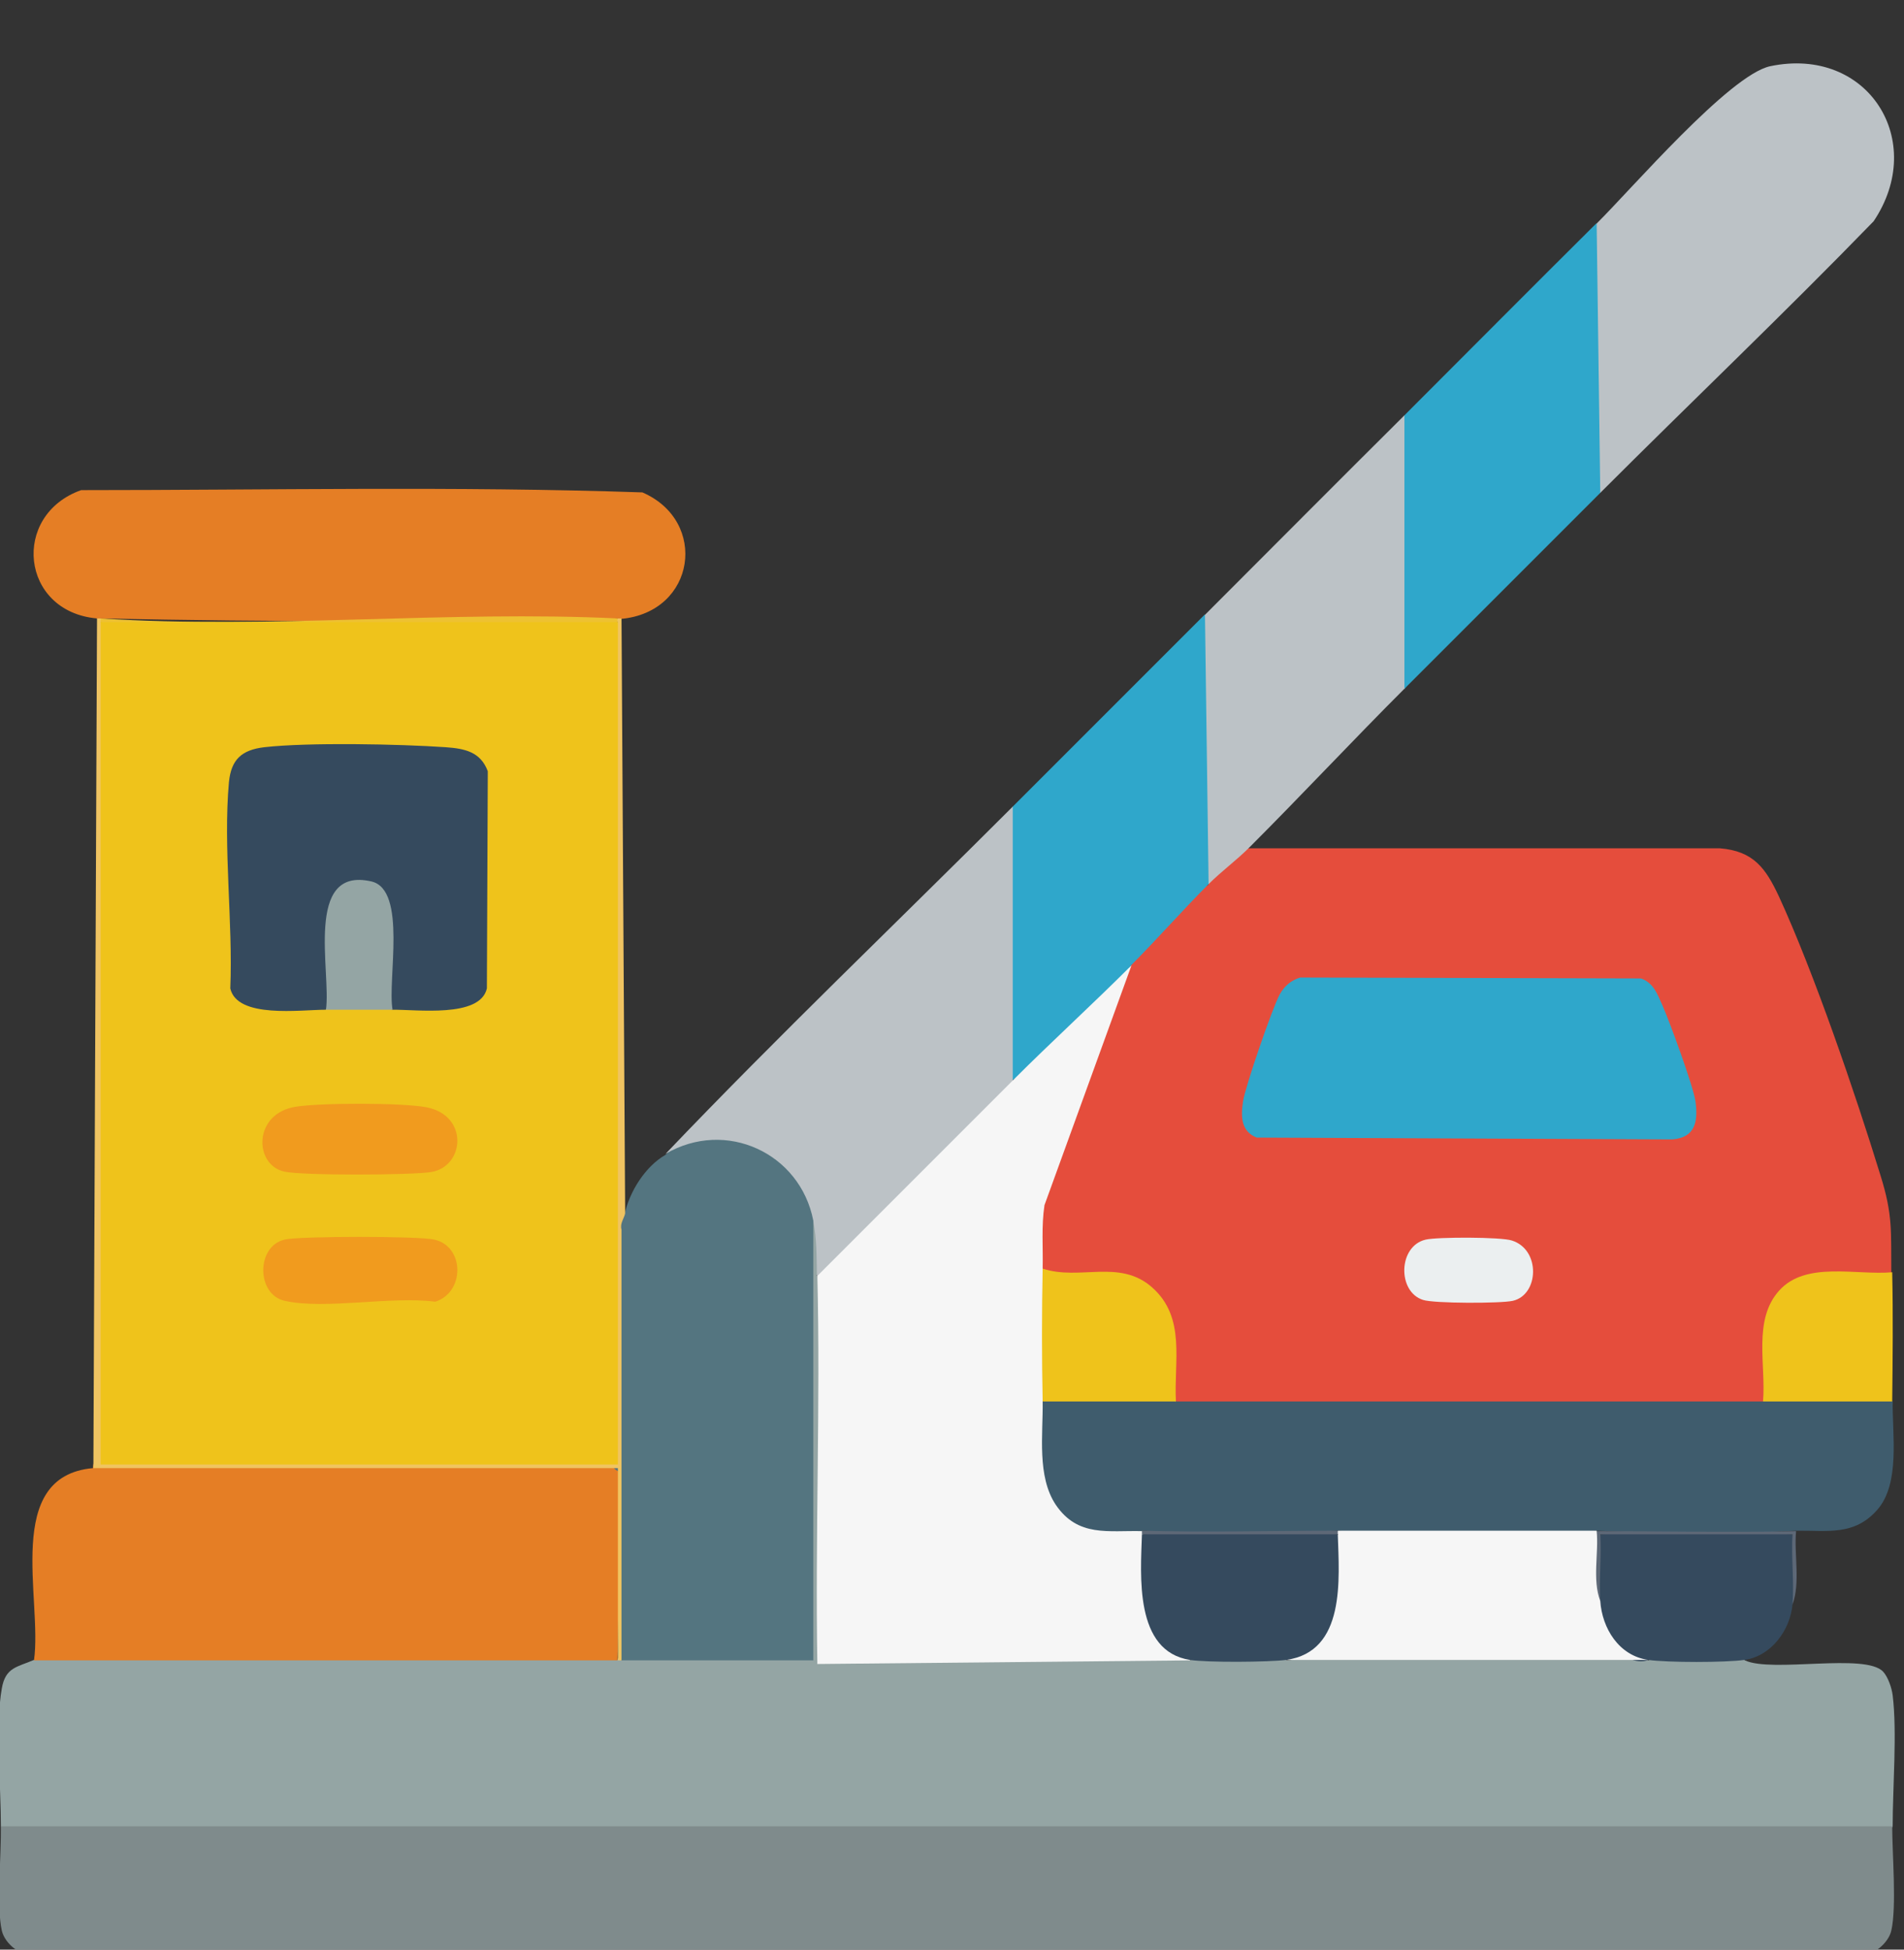 <?xml version="1.0" encoding="UTF-8"?>
<svg id="Calque_1" xmlns="http://www.w3.org/2000/svg" version="1.1" viewBox="0 0 42 43">
  <rect x="0" y="0" width="42" height="43" fill="#333333" stroke="none"/>
  <!-- Generator: Adobe Illustrator 29.6.1, SVG Export Plug-In . SVG Version: 2.1.1 Build 9)  -->
  <g>
    <path d="M-188.94-108.75c1.69-.83,3.6-1.92,5.3-2.62.34-.14.63-.3,1.01-.15l18.91,9.36.11.1c.03.05.03.11.04.17.06.42.07,1.83.03,2.26,0,.1-.16.39-.28.39h-1.04s-.09.12-.1.18c-.11.61.14,1.46-.07,2.08l-.12-.1c0-.67-.01-1.34-.03-2.01l.15-.07c-11.9-.07-23.85-.07-35.86,0,0,.11-.02.2-.05.27-.13-.05-.04-.32-.07-.35-.14-.15-1.19.32-1.36-.35-.09-.34-.08-1.77-.03-2.15.02-.16.08-.3.16-.44,4.33-2.07,8.6-4.25,12.9-6.36.15-.03.3-.09.42-.21Z" fill="#e5e8eb"/>
    <path d="M-166.15-96.84v17.84c.07.07,1.52-.11,1.74.07l-.11.13c-1.73.01-3.59,0-5.41-.05-.3,0-.59-.08-.88-.15l-.07-.02c-.02-5.91,0-11.82.03-17.73-.09-.03-.07-.06.03-.09,1.27-.2,2.61-.21,3.88-.03l.78.03Z" fill="#e5e8ec"/>
    <path d="M-199.78-96.91c-.05-.09-.06-.15.02-.2l-.69-.15-.1-.14c-.21.02-.17-1.05-.14-1.1s.08-.08.14-.1l.07-.14h34.41l.09.14c.37-.29.4.44.4.73,0,.54-.05.86-.65.67-.1.08-.22.13-.34.14h1.29s.1.14.1.14c-.28.13-.65.06-.97.07-1.55.03-3.11,0-4.65,0-.06-.04-.07-.1-.04-.16,1.1-.19.04-.23-.42-.17l-.09-.16c-.42.16-.88.22-1.36.18-2.64-.08-5.26-.1-7.87-.06-.11,0-.16.06-.15.16.05.06.07.13.07.21-.02.06-.04.06-.07,0-.26.04-.53.09-.79.13-1.2.01-2.43.02-3.59.02v17.66s-.14.09-.14.09c-.14.09-.17.05-.07-.07l-.14-.07v-17.68l.14-.09-.16-.04c-.33.03-.59.05-.65-.31l-9.14.03-.05.32c-.09.04-.17.07-.26.09s-.17.05-.26.05c-1.13.03-2.27.06-3.39-.04l-.26-.1c-.02.13-.08.13-.14,0-.13.15-.19.12-.14-.07Z" fill="#cad1d9"/>
    <path d="M-165.04-99.17c-.1.57.13,1.69,0,2.19-.02.08-.1.05-.14.07h-1.81c.09-.35.26-.23.5-.3.08-.02.14-.11.23-.12.31-.04.46.31.52-.25.02-.24.08-1.02-.24-1.02h-34.56v1.2c.38-.03.73.18,1.11.21l-.35.28-.05.09c-.3-.04-.6-.07-.92-.09-.13-.07-.11-.17.08-.29.01,0-.16.21-.22.08-.1-.63-.06-1.38,0-2.04,11.95-.07,23.89-.07,35.84,0Z" fill="#c9d3d7"/>
    <path d="M-171.3-79c.04-.13.1-.13.14,0,.05-.14.12-.11.21,0,.04-.13.1-.13.14,0,1.61,0,3.22.01,4.83.07.45.02,1.16-.08,1.57,0,.35.07.43.36.49.63.02.79.04,1.56.07,2.33.12.04.4-.08.49.07-.02.21-.45.15-.49,0l-.11.14h-38.01l-.09-.14.07-.14,37.42-.07c.11-.11.18-.63-.04-.71-.23-.1-.22-.97,0-1.09-.14-.44.52-.24.49.22-.06.35-.01.62.14.8-.05,0-.13-.02-.14-.06-.03-.21-.03-.89,0-1.11l.14-.1c-.05.21-.23.16-.54-.14l-.97.08c-.16.28-.38.42-.65.43-1.61-.12-3.24-.15-4.9-.08-.38.04-.52-.18-.43-.65-.16-.03-.26-.1-.16-.27h-8.49c-.09-.02-.21-.06-.25-.14-.06-.02-.06-.04,0-.07,3.02-.25,6.08-.24,9.1,0Z" fill="#cad2d5"/>
    <path d="M-202.49-75.9c.05-.04.1-.05.14,0,.04,0,.07,0,.1.02.29.19-.57.35-.67.37l-.25.79c.16.35.2.75.1,1.2-.03.37.17.58.5.65h38.97s.09.14.09.14h.44c.2-.22.42-.31.53,0-.02.05,0,.13-.06.18l-40.78.03c-.11-.29-.24-.76-.12-1.02v-.47c-.2-.32-.14-1.14.06-1.46.12-.19.79-.77.96-.44Z" fill="#b2b8bb"/>
    <path d="M-200.75-96.91c.28.04.67-.02.97,0,.01,0,.08.07.14.07l.07.05c-.06.31-.11.62-.18.92v16.61s.04.11.04.11c-.05-5.58-.06-11.16-.04-16.75.02-.3.09-.4.21-.31v16.97c-.02.1-.09.16-.17.09.08-.02.14-.05.17-.1v-16.91c-.18-.09-.14-.58.03-.68,1.38.05,2.79,0,4.17,0,.01-.06.04-.06.07,0h.07s.01,17.82.01,17.82c-1.53.07-3.06.1-4.6.09l-.19.14h-1.36s-.19-.14-.19-.14c.52-.16,1.13-.03,1.67-.07v-17.84c-.3-.07-1.05.19-1.11-.21.16-.15.23-.06.21.14Z" fill="#e6e9ee"/>
    <path d="M-201.51-78.93c.54-.05,1.18,0,1.74,0,1.55-.03,3.1-.03,4.65,0,.01-.05.04-.05.07,0l.24.04s.07.92-.17.87c0,.15-.09.15-.21.14h-4.15l-.08-.14c-.18-.31-1.73-.3-2.01-.2-.43.57-.64.58-.56-.22-.09-.17.02-.34.35-.49.04,0,.09,0,.14,0Z" fill="#cad2d5"/>
    <path d="M-162.82-75.55c.26.29.25.32.28.7-.02.1-.04.2-.07.28,0,.41-.04.78-.14,1.13-.02.12-.64.14-.7.13-.33-.09-.24-1.25,0-1.49-.03-.25.02-.41.15-.47-.2-.24.28-.49.49-.28Z" fill="#adbabc"/>
    <path d="M-203.39-72.52c-.25-.1-.1-.41-.14-.59-.02-.08-.19-.09-.21-.16-.04-.14.19-.13.21-.22.02-.07.02-.46,0-.54s-.14-.07-.17-.12c-.12-.23-.33-.91-.25-1.15.02-.07.15-.04.21-.09.19-.17.34-.35.63-.42.19-.26-.4.15-.28-.17.25.12.5-.28.53-.28.11,0,.3.12.45.07l-.14.14c.09-.01.29.03.34,0,.09-.08.11-1.45.08-1.65-.04-.28-.25-.58-.14-.95l.21.07c.05-.11-.22-.28-.14-.35.14-.13.23.14.24.14.1,0,.17-.12.31-.14-.14.2-.26.25-.35.49.08.8.1,1.63.07,2.48-.19,0-.38.03-.56.06-.43.05-.84.31-.94.77-.09.41-.07,1.76-.03,2.23.01.14.04.26.07.38Z" fill="#fafdfc"/>
    <path d="M-162.54-72.73c-.28-.19-.42.13-.46.14-.15.03-.57.06-.51-.14-.22-.04-.15-.34-.04-.5.12-.16.79-.21.81.07.07-.13.1-.05.14.07.02-.49.05-.98.07-1.48.12.07.07.27.07.39,0,.4.06,1.11-.07,1.45Z" fill="#adbabc"/>
    <path d="M-163.38-75.9c.28.04.38.16.56.35-.15,0-.45.15-.49.28-.12.3-.36-.02-.36-.27-.33.03-.6-.24-.2-.36.15.02.34-.02.49,0Z" fill="#b2b8bc"/>
    <path d="M-165.04-99.17h-35.84v2.04c.07,0,.28-.46.35-.18.06.25-.25.18-.21.39-.05,0-.15-.12-.21-.14-.06-.41-.03-1.39,0-1.83.02-.2-.04-.36.24-.36,11.76.1,23.53-.12,35.29,0,.12,0,.31-.04.38.07Z" fill="#cad1d9"/>
    <path d="M-163.86-75.97c-.07-.02-.06-.03-.07-.1-.09-.68.07-1.53,0-2.22.16.74.02,1.56.07,2.33Z" fill="#cad1d9"/>
    <path d="M-162.54-74.56c.02.56-.01,1.13,0,1.69-.12.02-.06-.13-.07-.21-.08-.47-.08-.96,0-1.48.02-.09-.04-.23.07-.28,0,.09,0,.19,0,.28Z" fill="#adb2b7"/>
    <path d="M-188.94-108.75c-.07.16-.25.21-.42.21.14-.07.28-.14.42-.21Z" fill="#eef1f4"/>
    <path d="M-184.7-106.85l.12.1c-.21.96-.19,1.32.75,1.76.48-.28.79.29.87.7l-.14.92c.13.53.04.77-.27.73-.18.17-.18.19,0,.07.26-.28.49-.23.68.15l.14.1c.09-.19.5-.34.63-.11.12.21-.34.36-.53.4-.12.14-.17.34-.17.59-.07.13-.16.26-.27.13l-.1-.12c.09-.23.03-.26-.1-.08.14.11.16.19,0,.27-.03.13-.14.01-.21-.07h-.07c0-.29-.1-.58-.38-.69-.38-.08-.65-.25-.8-.51-.12-.11-.33-.41-.35-.56-.25-.03.02-.49.14-.55.21-.11.64,0,.7.27.12.11.26.24.41.38.11-.01.21-.02.29-.02l.05-.63c.09-.88-.03-1.01-.81-1.21-.31.33-.81-.6-.89-.87-.09-.31-.15-1.09.27-1.17.02-.03.04-.03.07,0Z" fill="#408c69"/>
    <path d="M-181.3-107.13c-.06-.39.4.11.41.19.07.33.1.75-.15.99-.01.01-.08-.05-.11-.03-.02,0-.02.1-.06.12-.23.06-.56,0-.72-.19-.06-.08-.32-.71-.55-.51-.14.11.13.15.14.19.05.21-.05.53,0,.75,0,.04.49.45.48.61h-.07c-.15.17-.56.08-.63-.14-.04-.24-.08-1.7.02-1.75.24-.11.8.32.74.57.32.36.7.28.68-.24l.09-.06c-.06-.18-.16-.35-.28-.49Z" fill="#deebe9"/>
    <path d="M-184.22-107.48c.1.16-.06.19-.21.21.09.18.04.23-.14.14-.05.1-.12.22-.21.28-.39.66-.29,1.47.35,1.94.11.08.2.07.27.11.22.03.35.1.42.21.44.05.34,1.62.19,1.67-.1.04-.42-.2-.32-.33l.28.14c-.06-.48.21-1.21-.31-1.48l-.03.14c-.21-.03-.33.17-.38-.07-.27.25-.73.21-.49-.21.06-.11.21.06.24-.03-.09-.06-.1-.26-.15-.3-.02-.02-.26.11-.2-.3l-.14.07c0-.15-.01-.3-.11-.42-.14-.19-.34-.05-.17-.42l.14.21c0-.09,0-.19,0-.28-.17-.08-.18-.13,0-.21,0-.14-.07-.28-.07-.42l.14.14c.11-.42.5-.66.9-.78Z" fill="#e0ebe9"/>
    <path d="M-181.85-107.48c.06-.14.45.09.42.21.01,0,.1.1.14.14.13.15.22.31.28.49.01.33-.05.64-.43.62-.42-.02-.5-.9-1.09-.83v1.69s-.17-.11-.17-.11c-.09-.17-.07-1.67.03-1.78.13-.15.86.03.92.1.01.02.18.36.19.4-.08.09-.1.17-.06.25l.11-.11c.37.09.15-.34-.02-.5l.05-.1c-.37-.07-.55-.24-.56-.49,0-.1.06-.1.21,0Z" fill="#4b8a6f"/>
    <path d="M-183.31-108.54s.07-.19.08-.2c.04-.02.58-.03.61-.01,0,0-.11.19.07.21l.07-.21c.2.54.29.14.32.14.09,0,.86.23.66.43-.05.05-.78-.19-.97.07.02.16.53.18.35.42-.05.14-.48.02-.47-.19.04-.43-.15-.87-.63-.59l-.07-.07Z" fill="#dfebe8"/>
    <path d="M-181.85-105.02c.16.05.74.26.82.37.01.02-.03.11,0,.17.29.54.14.3.15.83,0,.44.18.71-.23,1.1-.11.11-.26.12-.3.16-.04.04-.02.16-.09.23-.11.1-.32.04-.34.05-.04.03-.04.16-.08.2-.24.03-.44.14-.45.39l-.17.11c-.12-.19-.09-.65.26-.63.39-.21.75-.45,1.07-.73.3-.76.23-1.34-.29-1.95-.14.15-.55-.09-.42-.28.02,0,.05,0,.07,0Z" fill="#d7ece4"/>
    <path d="M-185.19-106.22l-.35-.07-.07.78h-.21v-1.02c0-.08.44-.65.62-.6l-.14.14c0,.25-.16.44.14.56,0,.07,0,.14,0,.21Z" fill="#e9e7ec"/>
    <path d="M-184.56-102.48c.28.27,1.14.52,1.17.57s0,.4.08.62c.12.13.29.17.5.12l.06.1c.06.02.06.04,0,.07-.07.02-.16.06-.21.07-.15.05-.25.02-.28-.07-.1-.02-.2,0-.21,0-.02-.02.05-.53,0-.63l-.14.07c.06-.57-1.15-.3-.97-.92Z" fill="#d6ece7"/>
    <path d="M-183.38-102.97s0,.09,0,.14c-.21,0-.45-.13-.6-.28-.07-.07-.08-.2-.1-.22v-.07c.02-.06.04-.06.07,0,.1-.08.13-.04.07.07.01.02.05.05.07.07.08.1.14.2.24.28.07-.05.09-.09.1-.17.06-.36.07-1.19-.21-1.45,0-.15.35.08.39.19.02.48.03.96-.04,1.43Z" fill="#d8f5ea"/>
    <path d="M-183.31-108.54c.98-.36.63.53.77.77.04.07.32.06.41.08.02,0,.08.05.14.07.15.03.2.07.14.14-.06-.01-.14,0-.21,0-.22.14-.64-.05-.7-.32,0-.7-.49-.74-.41-.03-.06.31-.58.53-.76.28.02-.14.44-.14.52-.28.07-.12.03-.48.1-.71Z" fill="#4f8c73"/>
    <path d="M-184.63-103.68c.31-.13.71-.17.56.28v.07c-.39-.39-.92-.32-.83.28l-.21.07v-.49c.08.03.13.31.19.03.03-.14-.17-.21.29-.24Z" fill="#d8ece7"/>
    <path d="M-184.63-103.68c.19-.14.92-.45.9-.07-.33-.02-.2.12-.21.14.17.1.11.19-.07.21h-.07c-.09-.32-.26-.3-.56-.28Z" fill="#e0ebe9"/>
    <path d="M-181.92-101.91c-.11.11-.25.05-.28.07-.04.04.04.26-.01.34-.03.05-.25.06-.27.08-.01.02.11.2-.07.37-.09.09-.15.03-.21.05v-.07c-.14-.12.09-.33.21-.35.06-.15.06-.4.08-.42.02-.03.45-.09.55-.08Z" fill="#ddeaea"/>
    <path d="M-183.94-103.61c.33-.22.46.42,0,.28,0-.02-.07-.03-.07-.07,0-.07.05-.15.07-.21Z" fill="#ede7ec"/>
    <path d="M-181.99-107.63c.07.02.19-.02.3.01.12.04.16.23.33.13l-.07.21c-.08-.05-.34-.2-.42-.21l-.14-.14Z" fill="#d2ece3"/>
    <path d="M-183.94-107.55c.13,0,.22.03.2.17.43.15.62.38.56.66.06.21.17,1.31.06,1.43-.03.03-.59.2-.65.19-.68-.06-.93-1.16-.58-1.71.36-.2.42-.32-.03-.3l-.06-.16c.07-.07.12-.16.21-.21.09-.03.19-.05.28-.07Z" fill="#478c6d"/>
    <path d="M-182.97-100.93c-.14.04-.31.2-.28-.07.09.02.18.05.28.07Z" fill="#ddeaea"/>
    <path d="M-170.81-96.84v17.84s-.09,0-.14,0l-.07-.08c.09-.44.11-.9.07-1.36-.06-5.1-.06-10.52,0-15.65.02-.24,0-.46-.07-.67l.07.02c-.08,5.61-.05,11.4,0,17.03,0,.17,0,.36-.02.53,0,.02-.03.03-.05.05-.09.01-.14-.1-.14-.33l-.02-16.72c-.1-.17-.08-.62.16-.65.06-.14.14-.14.21,0Z" fill="#b2bac0"/>
    <path d="M-185.33-96.84v17.84c-3.22.05-6.44.05-9.66,0-.04,0-.07-.01-.07-.02-.05-5.85-.04-11.91,0-17.76,0-.02.03-.03.07-.05,3.21-.21,6.45-.23,9.66,0Z" fill="#adb8bf"/>
    <path d="M-171.36-97.33c.5.15,1.11-.32,1.18.42-.14.03-.58-.07-.62.07-.07,0-.14,0-.21,0l-.12.14c-3.1.02-6.21,0-9.33-.03v17.55c0,.07,0,.14.07.18v.07s.06,0,.09.01c.01,0,.18.11.19.13.01.04-.12.85-.28.78,0,.06-.03.14-.06.14-1.58.04-3.33.05-4.91,0-.29.05-.49,0-.58-.14-.04,0-.07,0-.1-.03-.04-.02-.12-.75-.06-.78-2.98.06-5.96.07-8.94-.11-.02,0-.05,0-.07,0-.06-.02-.06-.04,0-.07.02-.19.09-.18.14,0h9.66c0,.06.02.07.07.07,0-.22.24-.27.35-.07h4.24c-.1.03-.11-.02-.03-.16-.02-5.9-.01-11.79.03-17.67-.12-.08-.18-.08-.07-.21.06-.08.17-.08.33.01h8.93c-.02-.15.02-.24.12-.29Z" fill="#cad1d5"/>
    <path d="M-180.74-96.84c.06.07.05.31,0,.42-.11.18-.3.11-.58-.2-.04.2-.12.26-.25.2l-.18.1c-1.07.02-2.12.05-3.16.08l-.06-.18.14.07v17.12l-.14.09.06-.14h3.33l.08.14c.15.08.07.11-.07.14h-3.33c-.14,0-.29.07-.35.07v-17.98c.1.05.19.07.31.07,1.4.04,2.81-.03,4.21,0Z" fill="#e5e8ec"/>
    <path d="M-195.33-96.84c-.23-.07-.06-.25-.08-.27-.03-.03-.25.01-.06-.19l9.52-.04c-.08.5.25.5.62.35v.14c-3.22,0-6.44.01-9.66,0-.04.13-.1.13-.14,0-.02.19-.08.18-.14,0-.02,0-.05,0-.07,0Z" fill="#c8d3d9"/>
    <path d="M-171.36-97.33l.07.42h-9.07c-.17.04-.26-.07-.38-.14-.11-.06-.3-.05-.14-.18.13-.11.31-.14.47-.15,2.95-.13,6.08.19,9.05.04Z" fill="#c8d3d9"/>
    <path d="M-199.5-96.84v17.73c-.09.14-.17.01-.21-.03l.14-.1v-16.96s-.14.31-.14.31v16.75s-.06.02-.07-.1v-17.35s.14-.24.14-.24c.05,0,.09,0,.14,0Z" fill="#e5e8eb"/>
    <path d="M-180.67-79h-.28c0-.05.07-.12.21-.21-.14-5.73-.14-11.47,0-17.2v-.42h.07v17.84Z" fill="#e2ebea"/>
    <path d="M-200.61-99.09l-.03.7c-.36-.05-.13-.89.03-.7Z" fill="#cad1d9"/>
    <path d="M-171.02-96.84l-.07.38v17.06s.07.25.07.25v-17.62h.14c.08.21-.07.54-.07.67v15.65s.07.15.07.28c.01.38.02.8-.07,1.17-.07,0-.14,0-.21,0-.05-.04-.1-.04-.14,0-3.03-.01-6.07-.03-9.1,0-.09,0-.19.17-.21-.17v-17.66c3.03,0,6.05,0,9.07,0,.18,0,.36,0,.52,0Z" fill="#adb8bf"/>
    <path d="M-202.07-75.9h38.21c-.23.34.14.14.28.24.11.08,0,.42.27.39,0,.03.02.37-.02.51-.04.16-.16.27-.19.45-.02.14-.03.85.11.88.17.04.45-.03.65,0,.1.06.1.22,0,.28-.49-.17-.81-.17-.76.42h-39.08c-.97-.24-.49-1.02-.58-1.73-.02-.14-.15-.07-.15-.2,0-.06.27-.9.3-.94.06-.06.35-.11.46-.14.12-.03.26.04.22-.16.07-.06.2-.05.28,0Z" fill="#adb8bf"/>
    <path d="M-195.05-78.93c3.03,0,6.07,0,9.1,0,.09.22-.14.2-.14.25,0,.07.12,0,.14.08.04.16-.03.41,0,.59h5.56s0-.7.21-.67c0-.05-.26-.08-.21-.25h9.03c.12.34-.28.15-.28.25.45-.01.24.3.28.67,1.42.02,2.85-.03,4.28,0,.34,0,.92.2,1.23,0,.1-.06.13-.29.31-.34.05-.01.97-.09,1.03-.09.14.01.21.17.32.24.07.05.2.03.2.04v1.27s-.27.01-.28,0c-.08-.07.15-1.01-.17-1.13-.06-.03-.17.08-.17.11v1.09c.47-.09.2.23.28.52.01.05.27.07.14.19-.04.04-.29-.08-.28.07l.24.07-37.82.07c-.09,0-.19,0-.28,0-.05,0-.09,0-.14,0,.06-.14.38-.04.42-.07.09-.09-.09-2.02.07-2.47.05,1.06.3.18.41.1.08-.06,1.73-.07,1.91-.03.3.06.22.35.24.35h4.45c.06-.24.06-.47.04-.71,0-.1.09-.12-.11-.21Z" fill="#cad1d9"/>
    <path d="M-171.16-79s-.09,0-.14,0l.03-17.2.03,16.75.07.46Z" fill="#b2bac0"/>
    <path d="M-195.4-79.14h-4.03v-17.41h3.79c.14,0,.14-.21.24-.21v17.62Z" fill="#e5e8eb"/>
    <path d="M-195.12-96.84l.07.02v17.76l-.07.05v.07c-1.52,0-3.11,0-4.65,0,.07-.12.26-.07.38-.07,1.22-.02,2.8.13,3.96,0,.09,0,.19,0,.21-.11l-.04-17.73s.1,0,.14,0Z" fill="#cad1d9"/>
    <path d="M-162.61-73.08s-.09-.05-.14-.07c0-.09-.01-.2,0-.28.06-.38.07-.75.14-1.13.02.49-.02.99,0,1.48Z" fill="#b2b8bb"/>
    <path d="M-183.94-107.55c.15-.04.46-.04.56-.17.14-.18.04-.47.08-.59.01-.04.29-.24.36-.24.04,0,.04.11.06.12.1.05.25-.08.12.24l.14-.07c-.09.76.12.52.56.78.12.07.23.24.37.3.08.04.18-.03.18-.02.02.04-.02.17,0,.21l-.07.12c.27.2.27.53-.07.58-.27-.14,0-.17,0-.25.01-.12-.2-.02-.21-.03-.03-.05.03-.23,0-.28s-.26,0-.31-.02c-.04-.01-.02-.11-.08-.12-.08-.01-.24.08-.37,0,.04.6-.09,1.26.07,1.83.2.04.43.08.63.14.12.12.29.18.42.28.46.51.65,1.31.29,1.98-.02.04-.61.52-.7.35l-.49.07.07.14c-.39.21-.63-.39-.73-.42-.23-.07-.11.25-.31.07-.06-.02-.06-.04,0-.07.34-.04.12-.45.13-.74.01-.2.17-.94.14-1.05-.01-.05-.1-.04-.11-.06-.01-.03.03-.08.02-.1-.02-.04-.21-.29-.22-.3-.21-.16-.28.07-.4.05-.08,0-.9-.58-.93-.64-.02-.04-.08-.38-.07-.44,0-.14.09-.84.13-.95.03-.09.07-.19.14-.28.04-.05.09-.1.14-.14.11.06.5-.02.56.07.04.06-.19.26.07.21-.06.11-.44.22-.48.33s-.09.87-.05.95c.04.07.2-.01.25.1.03.07-.17-.02-.14.1.17-.02.29.25.39.27.09.02.4-.2.58-.06.1-.34,0-.68,0-1.02,0-.41-.07-.32-.07-.36,0-.08.08-.21.07-.23-.02-.02-.43-.29-.49-.32-.08-.04-.41-.02-.27-.18.01-.01.1.02.13,0s-.06-.11-.06-.13Z" fill="#3a8e67"/>
    <path d="M-183.38-102.55c-.02.2,0,.45-.31.34-.08-.03-.09-.16-.13-.18-.17-.11-.75-.09-.54-.44l-.14.07-.14-.32c.34-.16.1-.19-.14-.11.07-.2.32-.13.49-.14-.14.19.06.13.13.25.06.1.04.25.12.32.11.08.5.15.65.14v.07Z" fill="#368f67"/>
    <path d="M-182.55-101.42c-.05.13-.14.24-.21.35-.28-.01-.45.08-.56-.21.06.03.14.07.21.07-.03-.2.09-.22.21-.07.45-.23.21-.7.28-.77.01-.01.23,0,.33-.05.04-.02.29-.26.36-.3.11-.08.27-.11.39-.21.14-.12.02-.31.31-.14-.11-.3.12-.57.12-.86,0-.22-.11-.41-.15-.59-.01-.05.05-.14.03-.17-.01-.02-.31.11-.28-.35,1,.81.57,2.15-.49,2.64-.41.19-.64-.02-.56.67Z" fill="#498a6d"/>
    <path d="M-182.9-101.28s-.2.07-.21.07c.05-.14-.14-.14-.14-.18-.04-.36.65-.6.35.11Z" fill="#378f66"/>
    <path d="M-184.15-104.81l.63.07-.07.14c.13,0,.25.03.3.16-.02.46.04,1-.09,1.46.01-.27.05-1.25-.01-1.43-.05-.16-.23-.14-.34-.19-.15-.07-.27-.13-.42-.21Z" fill="#529076"/>
    <path d="M-184.7-106.85h-.07c.1-.17.09-.15.21-.28,0,.12-.11.2-.14.28Z" fill="#518f72"/>
    <path d="M-181.02-106.64c-.1-.13-.25-.33-.28-.49.22.2.26.14.28.49Z" fill="#d2ece3"/>
    <path d="M-181.51-106.99c.12.26.27.13.28.14.06.1.04.61-.11.64-.04,0-.25-.05-.3-.08,0-.11.15-.22.13-.31-.01-.07-.49-.43,0-.4Z" fill="#349067"/>
    <path d="M-194.98-96.84v17.84h-.14v-17.84s.09,0,.14,0Z" fill="#b1bbbc"/>
    <path d="M-181.58-79c.08-.19.34-.22.42,0-.03-.15.17-.11.21,0h.28-4.24c1.11-.02,2.23,0,3.33,0Z" fill="#c8d3d9"/>
    <path d="M-181.58-96.42c.21-.13.34.08.14.21l.08.14c-.07,4.74-.06,9.52.02,14.31.05.88,0,1.75-.17,2.6h-3.47v-17.27c.18.11.33,0,.52,0,.96-.04,1.93.04,2.89,0Z" fill="#e5e8eb"/>
    <path d="M-180.74-96.42v17.2c-.05.12-.29.19-.38.09-.03-5.67-.07-11.34-.1-17.01-.12.14-.2.13-.21-.07,0,0-.02-.19-.14-.21.13-.08.08-.38.24-.35.19.03.33.37.59.35Z" fill="#e6e8ec"/>
    <path d="M-181.23-96.13c.05,5.58.08,11.18.07,16.79.15.22.15.34,0,.34h-.42l.07-.14c.13-5.55-.17-11.13,0-16.68,0-.13,0-.27.07-.38.03.02.15.02.21.07Z" fill="#e2ebea"/>
    <path d="M-180.74-79.21c.05.17-.11.13-.21.21h-.21l-.07-17.13c.06.05.09.07.07.17v16.58c0,.31.19.26.41.17Z" fill="#e5e8ec"/>
    <path d="M-182.62-104.38c.12.03.04-.1.08-.13.09-.08.77.35.87.48.14.2,0,.63.23.88-.27.26-1.07.69-1.39.43-.15-.13,0-.33,0-.49,0-.25-.05-.69,0-.9.01-.06.14-.02.15-.15,0-.14-.09-.32-.08-.42.04-.26.31.08.14.32Z" fill="#408c69"/>
    <path d="M-182.55-102.83v-1.48c1.05.19.99,1.31,0,1.48Z" fill="#d7ece4"/>
    <path d="M-183.38-106.85v1.41c-1.08-.03-1-1.3,0-1.41Z" fill="#d6ece5"/>
    <path d="M-182.06-104.03s-.06.09-.05.12c0,.01.1.02.13.11.14.4-.31.84-.5.68-.04-.04.13-1.1.42-.92Z" fill="#e8e8ea"/>
    <path d="M-183.6-105.8c-.11.17-.4-.03-.4-.1,0-.11.1-.28,0-.45.14.13.36-.18.35-.35.11-.02.06.1.07.17,0,.13.02.67-.01.73Z" fill="#eae9ee"/>
    <rect x="-183.52" y="-106.78" width=".07" height="1.13" fill="#ddf9f0"/>
  </g>
  <g>
    <line x1="-12.61" y1="-13.09" x2="-12.61" y2="-13.17" fill="#fefefe"/>
    <line x1="60.97" y1="56.17" x2="60.89" y2="56.17" fill="#fefefe"/>
    <path d="M18.03,28.14c.1.29.16.59.18.9l-.03,7.49,7.45-.07c.2.1.41.14.63.16l.14-.15c.61.04,1.23.04,1.84,0l.14.15c.25-.02.5-.07.74-.16h6.56c.22.09.45.14.69.16l.16-.15c.6.04,1.21.04,1.8,0l.16.15c.6.28,2.66-.17,3.05.25.11.12.19.36.21.52.1.81,0,2.04,0,2.89l-.08.16H.12l-.1-.16c0-.83-.12-2.28.02-3.04.08-.47.34-.47.71-.63,4.29-.25,8.59-.24,12.87,0,.02-.07.04-.07.08,0,1.35-.18,2.71-.19,4.07-.15v-9.44s.16-.1.16-.1c.35.18.29.91.08,1.22Z" fill="#94a5a4"/>
    <path d="M41.74,28.06l-.1.17c-.86-.14-1.6-.04-2.24.31-.38.63-.5,1.39-.35,2.27l-.17.11-.06.16h-12.8l-.1-.16-.17-.12c.19-1.67-.18-2.89-2.12-2.56-.37.05-.59-.04-.65-.25l-.16-.18c-.01-.42-.01-.83.04-1.24l1.68-4.63.4-.63c.34-.71,1.01-1.45,1.71-1.79.09-.39.49-.8.9-.81h10.39c.74.06,1.01.44,1.3,1.06.77,1.67,1.69,4.36,2.24,6.15.28.89.23,1.25.24,2.16Z" fill="#e54d3c"/>
    <path d="M41.74,40.28c0,.61.1,1.78-.02,2.3-.06.27-.39.55-.67.55H.79c-.32.03-.68-.25-.75-.55-.12-.53-.01-1.69-.02-2.3h41.72Z" fill="#7f8b8c"/>
    <path d="M2.05,32.38c0-.21.16-.23.22-.04h11.39c.02,1.43,0,2.86-.04,4.28-4.29,0-8.58,0-12.87,0,.19-1.35-.69-4.06,1.3-4.24Z" fill="#e57e25"/>
    <path d="M25.93,30.91h12.96c.02-.06.05-.16.1-.16.79-.05,1.85-.05,2.64,0l.12.16c-.01.73.17,1.81-.34,2.39s-1.1.45-1.78.46c-1.46.08-2.94.07-4.4,0-1.9.21-3.8.21-5.7,0-1.43.07-2.89.08-4.32,0-.12.26-.88.19-1.16.12-.84-.21-1.1-.8-1.2-1.61-.05-.36-.1-1.15.16-1.36.02-.06.05-.16.1-.16.36-.02,2.53-.06,2.72,0l.12.16Z" fill="#3f5c6d"/>
    <path d="M17.94,26.92v9.7c-1.41,0-2.83,0-4.24,0-.05-1.35-.07-2.74-.04-4.16-.16-.07-.16-.14,0-.21v-5.17c-.02-.19.02-.3.12-.31.11-.49.45-1.04.9-1.3.89-.9,2.4-.43,3.05.54.16.24.46.7.21.92Z" fill="#547580"/>
    <path d="M13.71,13.64c-.03.07-.05.07-.08,0-3.81.08-7.61.08-11.41,0,0,.07-.04.07-.08,0-1.69-.15-1.9-2.28-.35-2.83,4.12,0,8.27-.09,12.38.05,1.46.63,1.18,2.64-.47,2.79Z" fill="#e57e25"/>
    <path d="M35.3,10.87c-.06,0-.16-.03-.16-.07-.07-1.61-.1-3.41-.07-5.02-.05-.31,0-.6.15-.85.76-.75,2.93-3.28,3.83-3.47,2.16-.45,3.47,1.65,2.28,3.42-1.97,2.03-4.03,3.99-6.03,5.99Z" fill="#bcc2c6"/>
    <path d="M22.34,23.82l.06.17-4.2,4.2-.18-.05c-.01-.47,0-.76-.08-1.22-.29-1.49-1.93-2.25-3.26-1.47,2.49-2.61,5.11-5.11,7.66-7.66l.16.08v5.58l-.16.37Z" fill="#bcc2c6"/>
    <path d="M30.98,15.19c-1.15,1.15-2.27,2.35-3.42,3.5-.28.28-.62.53-.9.81l-.16-.07-.08-5.5.16-.37c1.47-1.47,2.93-2.94,4.4-4.4.06,0,.16.03.16.08.05,1.64.08,3.53,0,5.17.02.29,0,.53-.16.79Z" fill="#bcc2c6"/>
    <path d="M26.66,19.5c-.58.58-1.13,1.21-1.71,1.79-.65.99-1.6,1.9-2.61,2.53v-6.03l4.24-4.24.08,5.95Z" fill="#2fa7cb"/>
    <path d="M35.3,10.87c-1.44,1.44-2.88,2.88-4.32,4.32v-6.03c1.41-1.41,2.82-2.83,4.24-4.24l.08,5.95Z" fill="#2fa7cb"/>
    <path d="M35.3,35.31c-.08-.48-.06-.99,0-1.47,1.36-.07,2.86-.05,4.24,0,.06.5.09,1.04,0,1.55-.05.56-.47,1.14-1.06,1.22-.41.06-1.71.06-2.12,0-.54.23-1.39-.85-1.21-1.18.03-.06.09-.1.15-.13Z" fill="#354a5e"/>
    <path d="M41.74,28.06c.02.95.01,1.91,0,2.85h-2.85c.07-.8-.23-1.8.36-2.45s1.69-.33,2.49-.4Z" fill="#efc31b"/>
    <path d="M2.22,13.72l.16.08v18.4l-.16.1.06-.16h11.25l.1.16-.16-.08V13.82l.16-.1c-.07-.02-.07-.05,0-.08.03,0,.05,0,.08,0l.08,13.12c-.02.11-.12.22-.08.36v9.5s-.05,0-.08,0v-4.24s-11.57,0-11.57,0l.08-18.74s.05,0,.08,0c.07.02.07.05,0,.08Z" fill="#f0c461"/>
    <path d="M39.62,33.76c-.05.52.1,1.14-.08,1.63.04-.5-.03-1.05,0-1.55h-4.24c.03.48-.03.99,0,1.47l-.19-.06c-.11-.19-.13-1.36.11-1.48,1.46,0,2.94.03,4.4,0Z" fill="#5d6877"/>
    <path d="M23,27.98c.23.95.23,1.99,0,2.93.01.73-.13,1.65.29,2.28.49.72,1.16.56,1.91.58.07.02.07.05,0,.08l.16.1c-.12.83,0,1.57.37,2.22.23.14.41.29.53.45l-8.23.08c-.05-2.85.07-5.71,0-8.56l4.32-4.32c.85-.85,1.75-1.67,2.61-2.53l-1.92,5.29c-.07.46-.03.93-.04,1.39Z" fill="#f6f6f6"/>
    <path d="M35.22,33.76c.05.49-.1,1.08.08,1.55.04.6.41,1.21,1.06,1.3h-7.99c.13-.16.33-.31.58-.44.41-.63.54-1.38.41-2.23l.16-.1c-.07-.02-.07-.05,0-.08,1.9,0,3.8,0,5.7,0Z" fill="#f6f6f6"/>
    <path d="M29.51,33.84c.03.98.18,2.59-1.14,2.77-.38.05-1.75.06-2.12,0-1.23-.19-1.09-1.86-1.06-2.77,1.38-.05,2.92-.07,4.32,0Z" fill="#354a5e"/>
    <path d="M28.68,21.56l7.52.02c.28.1.36.35.47.59.16.36.68,1.78.73,2.12.06.44,0,.8-.51.84l-9.17-.04c-.35-.14-.35-.47-.3-.8s.65-2.07.81-2.36c.1-.18.25-.31.45-.37Z" fill="#2fa7cb"/>
    <path d="M25.93,30.91h-2.93c-.02-.97-.02-1.96,0-2.93.82.27,1.69-.22,2.41.41.76.67.48,1.63.53,2.53Z" fill="#efc31b"/>
    <path d="M31.45,27.34c.26-.06,1.66-.06,1.9.02.64.2.6,1.2.02,1.33-.26.06-1.74.06-1.98-.02-.57-.18-.55-1.19.06-1.33Z" fill="#ebeff0"/>
    <path d="M29.51,33.76v.08h-4.32v-.08c1.43.04,2.88,0,4.32,0Z" fill="#5d6877"/>
    <path d="M13.62,13.64v.08l-.06.16H2.32l-.1-.16v-.08c3.71.24,7.67-.18,11.41,0Z" fill="#eec131"/>
    <rect x="2.22" y="13.72" width="11.41" height="18.58" fill="#efc31b"/>
    <path d="M8.65,22.27l-.18-.12.04-1.52c.1-1.5-1.28-1.39-1.19.04l.04,1.48-.18.12c-.55,0-1.95.2-2.1-.47.06-1.46-.16-3.11-.03-4.55.05-.5.28-.71.78-.77.98-.11,2.98-.07,4,0,.42.03.77.1.93.53l-.02,4.79c-.15.66-1.56.46-2.1.47Z" fill="#354a5e"/>
    <path d="M6.52,24.41c.55-.09,2.34-.09,2.88.01.95.18.85,1.31.11,1.43-.44.07-2.84.08-3.24-.01-.67-.15-.69-1.28.25-1.43Z" fill="#f19b1e"/>
    <path d="M6.27,27.34c.34-.08,2.97-.08,3.31,0,.67.15.68,1.16.02,1.37-.96-.13-2.43.18-3.32-.02-.63-.14-.63-1.21,0-1.35Z" fill="#f19b1e"/>
    <path d="M7.19,22.27c.12-.82-.49-3.17,1-2.83.8.18.35,2.19.47,2.83-.49,0-.98,0-1.47,0Z" fill="#94a5a4"/>
  </g>
</svg>